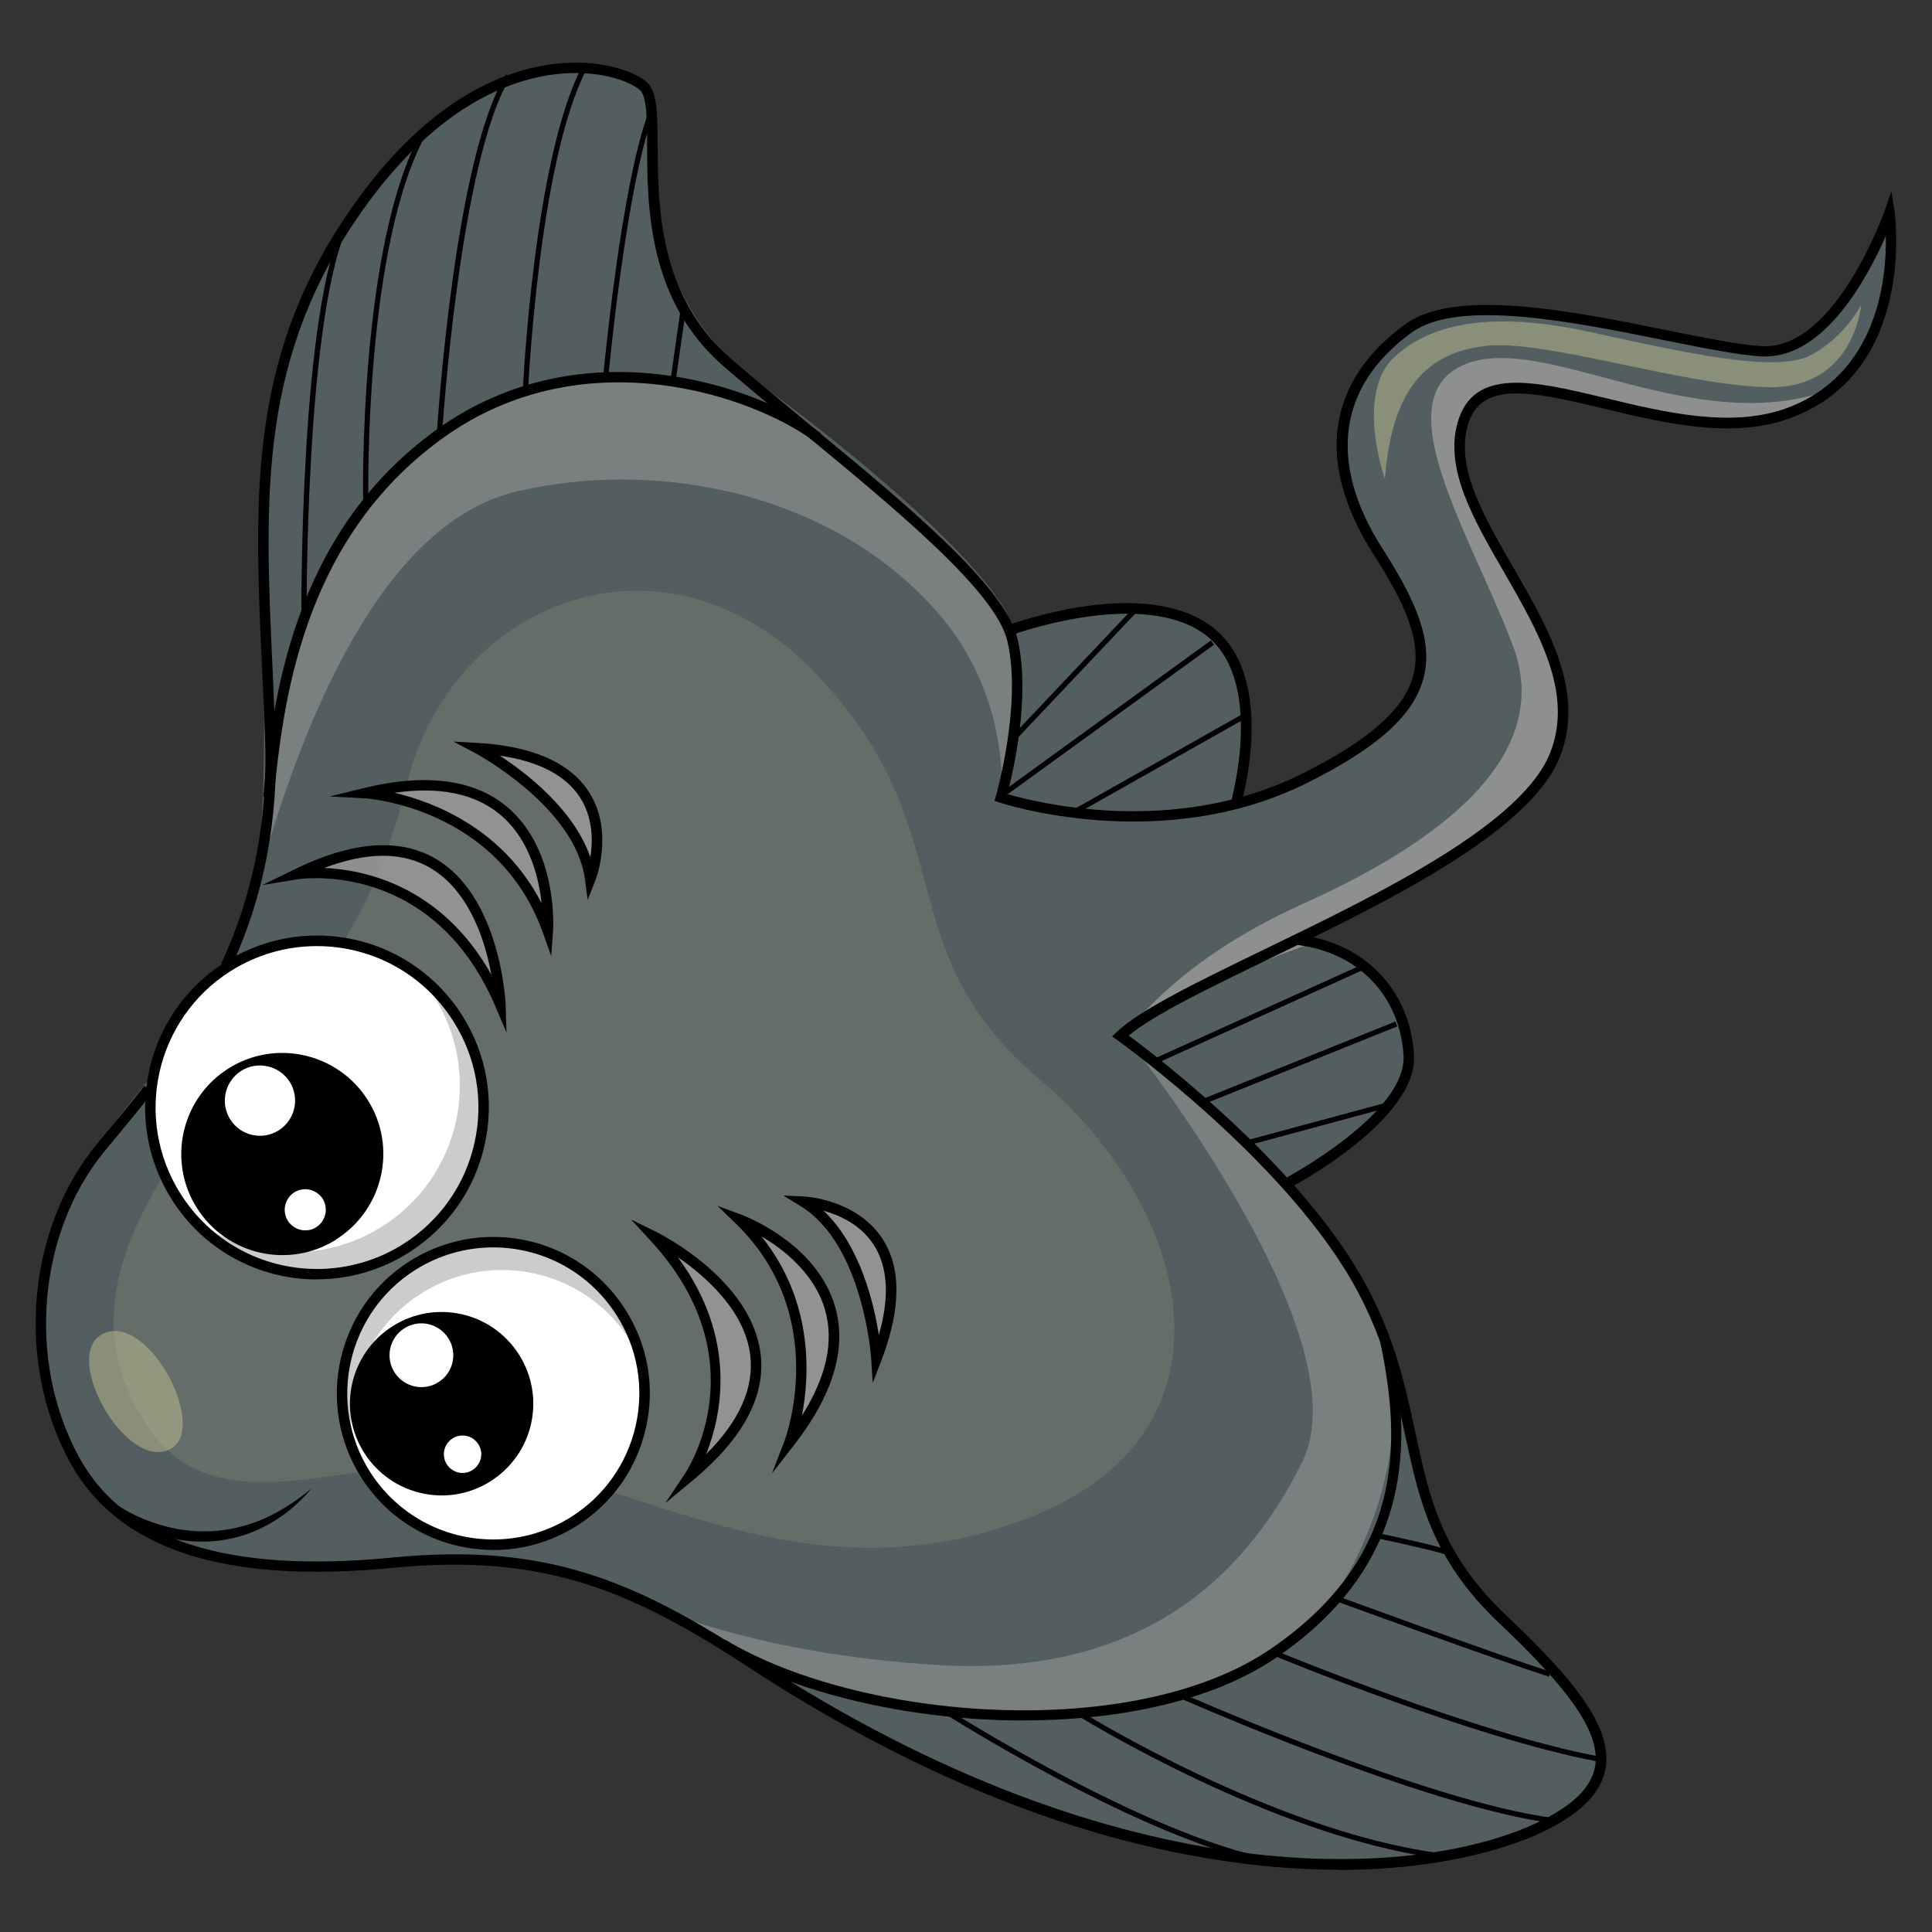 <?xml version="1.0" encoding="UTF-8"?><svg xmlns="http://www.w3.org/2000/svg" viewBox="0 0 170 170"><rect x="0" y="0" width="170" height="170" fill="#333333" stroke="none"/><defs><style>.cls-1{fill:#fff;}.cls-2{opacity:.56;}.cls-2,.cls-3{fill:#999;mix-blend-mode:multiply;}.cls-4{isolation:isolate;}.cls-5{fill:#535e60;}.cls-3{opacity:.84;}.cls-6{opacity:.14;}.cls-6,.cls-7{fill:#cc9;}.cls-8{fill:none;}.cls-9{fill:#ccc;}.cls-7{opacity:.44;}</style></defs><g class="cls-4"><g id="_圖層_2"><g id="_遊玩方式"><g><rect class="cls-8" width="170" height="170"/><g><path class="cls-5" d="M6.01,127.03c-2.91-6.66-3.16-14.89,.23-22.33,3.38-7.45,13.99-15.34,16.02-25.72,2.03-10.38,0-30.91,1.58-41.96,1.58-11.05,9.48-25.04,19.86-29.33,10.38-4.29,13.76-.9,13.76,2.93s-1.13,15.57,9.48,23.24c10.6,7.67,20.98,17.15,22.11,21.21,0,0,11.03-3.61,16.78,.03,5.75,3.64,2.79,15.65,2.79,15.65,0,0,7.62-2.2,12.69-6.43,5.08-4.23,3.89-8.88,1.02-14.13-2.88-5.24-6.51-9.9-2.37-17.34,4.15-7.45,13.03-6.01,21.66-4.4,8.63,1.61,14.55,3.64,17.34,1.18,2.79-2.45,7.11-9.48,7.11-9.48,0,0,1.44,10.41-5.33,14.47-6.77,4.06-15.57,1.44-22.93-.08-7.36-1.52-9.22,1.27-9.31,4.23-.08,2.96,2.54,8.63,6,14.55,3.47,5.92,4.57,13.28-2.03,18.44-6.6,5.16-17.51,10.74-17.51,10.74,0,0,7.53,2.12,8.71,8.29,1.18,6.18-6.34,11.17-10.49,13.28,0,0,4.65,4.99,7.11,9.73,2.45,4.74,3.21,12.18,5.33,18.36,2.11,6.18,5.08,9.05,9.14,12.69,4.06,3.64,6.6,8.38,6,10.91-.59,2.54-7.53,8.8-24.03,8.29-16.5-.51-26.99-5.25-37.48-10.24-10.49-4.99-20.31-12.69-26.9-14.89-6.6-2.2-16.58-1.61-21.4-1.1-4.82,.51-20.08,.31-24.93-10.8Z"/><path class="cls-6" d="M13.14,125.75c-5.89-8.57-3.02-16.92,4.54-27.2,7.56-10.27,14.2-13.6,18.13-29.62,3.93-16.02,22.67-23.57,35.97-9.67,13.3,13.9,6.04,24.18,19.65,35.66,13.6,11.49,18.13,30.83-.3,38.38-18.44,7.56-32.94-1.81-45.34-4.23-12.39-2.42-25.99,6.35-32.64-3.33Z"/><path class="cls-2" d="M56.37,140.87c6.45,3.02,13.7,9.07,30.63,9.87,16.93,.81,25.59-5.24,28.61-8.06,3.02-2.82,10.68-16.32,4.84-27.81-5.84-11.49-21.16-23.37-21.16-23.37,0,0,20.75,25.99,15.32,37.08-5.44,11.08-15.11,18.94-32.04,17.93-16.93-1-26.2-5.64-26.2-5.64Z"/><path class="cls-2" d="M23.12,75.88c2.72-9.07,9.37-29.62,22.37-32.64,13-3.02,28.41,.45,37.33,11.03,6.07,7.21,5.29,15.57,5.29,15.57,0,0,4.21-12.57-2.72-19.34-.45-.61-15.11-16.78-27.81-17.08-12.69-.3-22.37,5.29-26.75,12.54-4.38,7.25-6.8,18.28-6.8,18.28l-.91,11.64Z"/><path class="cls-3" d="M161.43,34.14c-12.07,4.73-25.53-5-32.53-2.08-7.25,3.02,.61,15.11,4.23,24.78,3.63,9.67-6.35,17.23-18.44,22.67-12.09,5.44-16.02,12.09-16.02,12.09,4.53-4.53,17.2-8.76,17.23-8.76-.59-.23-.96-.33-.96-.33,0,0,10.92-5.58,17.51-10.74,6.6-5.16,5.5-12.52,2.03-18.44-3.47-5.92-6.09-11.59-6-14.55,.08-2.96,1.95-5.75,9.31-4.23,7.36,1.52,16.16,4.15,22.93,.08,.25-.15,.48-.31,.71-.48Z"/><g><path class="cls-1" d="M35.73,109.84c-6.84,4.33-15.9,2.3-20.23-4.54-4.33-6.84-2.3-15.9,4.55-20.24,6.84-4.33,15.9-2.3,20.23,4.55,4.33,6.84,2.3,15.9-4.55,20.24Z"/><path class="cls-9" d="M40.28,89.61c-.97-1.53-2.18-2.82-3.54-3.85,.53,.59,1.01,1.23,1.45,1.92,4.33,6.84,2.3,15.9-4.55,20.23-5.31,3.36-11.96,2.89-16.69-.69,4.69,5.26,12.63,6.52,18.78,2.63,6.84-4.33,8.88-13.39,4.55-20.24Z"/><path d="M29.6,109.06c-4.15,2.63-9.64,1.39-12.27-2.76-2.63-4.15-1.39-9.64,2.75-12.27,4.15-2.63,9.64-1.39,12.27,2.75,2.63,4.15,1.39,9.64-2.76,12.27Z"/><path class="cls-1" d="M24.53,99.46c-1.44,.91-3.35,.49-4.27-.96-.91-1.44-.48-3.35,.96-4.27,1.44-.91,3.35-.48,4.27,.96,.91,1.44,.48,3.35-.96,4.27Z"/><path class="cls-1" d="M27.83,107.98c-.84,.54-1.96,.28-2.5-.56-.53-.84-.28-1.96,.56-2.5,.84-.53,1.96-.28,2.5,.56,.53,.84,.28,1.96-.56,2.5Z"/><path d="M27.9,112.58c-5.22,0-10.01-2.63-12.79-7.04-4.46-7.05-2.36-16.41,4.69-20.87,2.42-1.54,5.22-2.35,8.08-2.35,5.22,0,10,2.63,12.79,7.03,2.16,3.41,2.86,7.47,1.97,11.4-.88,3.94-3.25,7.3-6.67,9.47-2.42,1.53-5.22,2.35-8.07,2.35Zm-.03-29.33c-2.68,0-5.31,.76-7.58,2.2-6.62,4.19-8.59,12.98-4.4,19.6,2.62,4.14,7.11,6.61,12.02,6.61,2.68,0,5.31-.76,7.58-2.2,3.2-2.03,5.43-5.19,6.26-8.89,.83-3.7,.17-7.51-1.86-10.71-2.62-4.14-7.11-6.61-12.01-6.61Z"/></g><g><path class="cls-1" d="M36.29,111.36c-6.21,3.93-8.06,12.16-4.13,18.37,3.93,6.21,12.15,8.06,18.37,4.13,6.21-3.93,8.06-12.16,4.13-18.37-3.93-6.21-12.16-8.06-18.37-4.13Z"/><path class="cls-9" d="M54.66,115.48c.88,1.39,1.47,2.88,1.78,4.4-.28-.66-.62-1.31-1.01-1.94-3.93-6.21-12.16-8.06-18.36-4.13-4.82,3.05-7.01,8.69-5.91,13.97-2.5-5.89-.45-12.89,5.14-16.43,6.21-3.93,14.43-2.08,18.37,4.13Z"/><path d="M43.18,130.33c-3.76,2.39-8.75,1.27-11.14-2.5-2.38-3.77-1.26-8.75,2.5-11.13,3.76-2.39,8.75-1.27,11.13,2.5,2.39,3.77,1.27,8.75-2.5,11.13Z"/><path class="cls-1" d="M38.58,121.62c-1.31,.83-3.04,.44-3.87-.87-.83-1.31-.44-3.04,.87-3.87,1.31-.83,3.04-.44,3.87,.87,.83,1.31,.44,3.05-.87,3.87Z"/><path class="cls-1" d="M41.58,129.35c-.76,.49-1.78,.26-2.27-.51-.48-.77-.26-1.78,.51-2.27,.77-.49,1.78-.26,2.27,.51,.49,.76,.26,1.78-.51,2.27Z"/><path d="M43.42,136.38h0c-4.75,0-9.11-2.39-11.65-6.4-4.06-6.42-2.15-14.94,4.27-19,2.21-1.4,4.75-2.14,7.35-2.14,4.76,0,9.11,2.4,11.65,6.41,1.97,3.11,2.61,6.79,1.8,10.38-.81,3.59-2.96,6.65-6.07,8.62-2.21,1.4-4.75,2.14-7.35,2.14Zm-.03-26.62c-2.43,0-4.8,.69-6.86,1.99-5.99,3.79-7.77,11.75-3.99,17.73,2.37,3.74,6.44,5.98,10.87,5.98,2.43,0,4.8-.69,6.86-1.99,2.9-1.84,4.91-4.69,5.67-8.04,.75-3.35,.16-6.79-1.68-9.69-2.37-3.74-6.44-5.98-10.87-5.98Z"/></g><path d="M117.77,164.52c-2.42,0-5.07-.14-7.94-.49-14.18-1.69-28.98-7.53-44-17.35-10.38-6.79-18.05-10-31.18-8.73-14.99,1.46-24.33-1.61-28.54-9.37-4.74-8.75-3.72-20.49,2.42-27.92l.82-.99c1.09-1.31,2.22-2.67,3.36-4.13l.72,.57c-1.15,1.47-2.28,2.84-3.37,4.15l-.82,.99c-5.91,7.15-6.89,18.47-2.32,26.9,4.01,7.41,13.05,10.32,27.64,8.9,13.4-1.31,21.21,1.96,31.77,8.87,32.8,21.46,58.65,19.24,68.76,14.54,3.23-1.5,4.95-3.15,5.27-5.05,.54-3.29-3.03-7.45-8.55-12.69-5.84-5.55-6.97-10.84-8.17-16.45-.84-3.91-1.7-7.95-4.15-12.58-5.97-11.28-21.03-22.07-21.18-22.17l-.46-.33,.41-.38c2.13-2.01,7.18-4.45,13.03-7.29,10.06-4.87,22.57-10.94,25.1-17.25,2.11-5.27-1.03-10.69-4.06-15.94-2.68-4.64-5.22-9.03-4.08-13.12,1.39-4.98,6.79-3.68,13.04-2.18,5.22,1.26,11.14,2.68,16.01,.85,7.91-2.97,8.71-11.3,8.64-15.13-1.53,3.5-5.29,10.61-10.57,10.61-.1,0-.2,0-.3,0-2.06-.1-5.09-.72-8.6-1.42-8.08-1.63-18.13-3.66-22.24-.69-6.5,4.7-7.42,11.45-2.59,19.01,2.84,4.44,4.54,8.09,3.6,11.48-.89,3.24-4.04,6.06-10.22,9.15-12.88,6.44-26.95,1.76-27.09,1.72l-.42-.14,.12-.42c.02-.08,2.32-8.08,1.01-13.64-1.02-4.34-9.68-11.49-18.05-18.39-2.31-1.91-4.7-3.88-6.85-5.73-6.74-5.81-6.78-14.03-6.8-19.47,0-2.35-.02-4.37-.64-4.9-.93-.8-3.67-1.83-7.4-1.39-4.14,.49-10.38,2.87-16.63,11.47-9.57,13.16-9,25.44-8.28,40.99,.08,1.87,.17,3.79,.25,5.76,.28,7.43-1.01,14.11-3.93,20.43l-.84-.39c2.86-6.18,4.12-12.73,3.85-20.01-.07-1.97-.16-3.88-.25-5.75-.73-15.73-1.3-28.16,8.46-41.57,6.45-8.87,12.95-11.33,17.27-11.84,3.77-.44,6.85,.52,8.11,1.61,.94,.81,.95,2.81,.96,5.59,.03,5.27,.06,13.24,6.48,18.77,2.14,1.85,4.53,3.81,6.83,5.72,8.49,7,17.26,14.24,18.35,18.89,1.2,5.1-.42,11.89-.9,13.67,2.39,.7,14.66,3.86,25.97-1.8,5.84-2.92,8.93-5.64,9.74-8.57,.84-3.07-.78-6.51-3.49-10.74-5.14-8.03-4.13-15.22,2.83-20.25,4.43-3.2,14.7-1.13,22.96,.54,3.48,.7,6.47,1.31,8.47,1.41,.08,0,.17,0,.25,0,6.22,0,10.42-11.76,10.46-11.88l.61-1.75,.28,1.83c.02,.14,1.96,13.95-9.09,18.1-5.13,1.93-11.2,.47-16.55-.82-6.68-1.61-10.83-2.4-11.93,1.53-1.04,3.71,1.4,7.93,3.99,12.41,3.14,5.44,6.39,11.06,4.12,16.74-2.66,6.65-15.35,12.8-25.55,17.74-5.41,2.63-10.14,4.91-12.38,6.76,2.62,1.94,15.52,11.82,20.99,22.15,2.51,4.74,3.39,8.85,4.24,12.82,1.22,5.7,2.28,10.62,7.91,15.97,5.9,5.6,9.43,9.81,8.82,13.51-.36,2.22-2.26,4.1-5.78,5.74-1.87,.87-7.87,3.23-17.7,3.23Z"/><path d="M109.16,70.96l-.88-.26c.03-.11,3.22-11.23-2.52-15.06-5.83-3.88-17.07,.34-17.18,.39l-.33-.86c.48-.18,11.8-4.44,18.02-.29,6.3,4.2,3.03,15.6,2.89,16.08Z"/><path d="M113.68,104.4l-.43-.81c.11-.06,10.56-5.68,10.25-10.73-.33-5.27-4.02-9.09-9.41-9.72l.11-.91c5.85,.69,9.86,4.84,10.22,10.58,.35,5.64-10.28,11.36-10.73,11.6Z"/><path class="cls-3" d="M26.1,76.92s12.18-2.03,17.93,11.51c0,0-.68-19.97-17.93-11.51Z"/><path class="cls-3" d="M32.15,69.78s11.94,.65,16.05,12.13c0,0,1.19-16.32-16.05-12.13Z"/><path class="cls-3" d="M41.99,65.83s9.09,4.78,9.95,11.54c0,0,4.25-10.72-9.95-11.54Z"/><path class="cls-3" d="M60.67,129.89s6.86-10.27-3.12-21.08c0,0,17.92,8.82,3.12,21.08Z"/><path class="cls-3" d="M69.47,126.91s4.31-11.15-4.46-19.62c0,0,15.37,5.62,4.46,19.62Z"/><path class="cls-3" d="M77.11,119.56s-.62-10.25-6.43-13.81c0,0,11.52,.53,6.43,13.81Z"/><path d="M44.58,90.88l-.97-2.28c-4.35-10.23-12.49-11.33-15.8-11.33-1.01,0-1.63,.1-1.64,.1l-3.08,.51,2.8-1.37c2.89-1.42,5.52-2.14,7.82-2.14,10.18,0,10.78,13.9,10.78,14.04l.08,2.47Zm-16.06-14.51c3.49,.15,10.3,1.53,14.72,9.4-.71-3.85-2.89-10.47-9.53-10.47-1.56,0-3.3,.36-5.2,1.08Z"/><path d="M48.5,84.12l-.73-2.05c-3.96-11.06-15.53-11.82-15.65-11.82l-3.11-.17,3.03-.74c6.01-1.46,10.56-.62,13.41,2.45,3.62,3.89,3.23,9.9,3.21,10.16l-.16,2.17Zm-13.77-14.36c3.46,.82,9.57,3.16,12.93,9.73-.22-2.03-.9-4.95-2.88-7.08-2.22-2.39-5.59-3.29-10.04-2.66Z"/><path d="M51.71,79.2l-.23-1.77c-.83-6.44-9.62-11.14-9.71-11.19l-1.88-.99,2.12,.12c4.86,.28,8.16,1.74,9.82,4.33,2.22,3.48,.61,7.66,.53,7.84l-.66,1.66Zm-7.73-12.71c2.4,1.57,6.53,4.77,7.97,8.95,.22-1.42,.24-3.47-.9-5.25-1.26-1.96-3.63-3.2-7.07-3.7Z"/><path d="M58.56,132.24l1.73-2.6c.27-.41,6.53-10.11-3.08-20.51l-1.68-1.82,2.22,1.09c.34,.17,8.41,4.21,9.18,10.77,.44,3.71-1.57,7.44-5.96,11.08l-2.4,1.99Zm1.08-21.62c5.32,7.21,3.83,13.97,2.5,17.33,2.91-2.9,4.21-5.81,3.88-8.67-.46-3.95-3.97-7-6.38-8.66Z"/><path d="M67.93,129.64l1.12-2.9c.04-.11,4.09-10.98-4.35-19.12l-1.56-1.51,2.04,.75c.27,.1,6.7,2.51,8.31,8.15,1.04,3.64-.18,7.74-3.65,12.18l-1.91,2.45Zm-.93-20.85c4.62,5.76,4.24,12.3,3.56,15.78,2.15-3.4,2.84-6.52,2.04-9.3-.92-3.21-3.64-5.33-5.6-6.48Z"/><path d="M76.79,121.7l-.13-2.12c0-.1-.68-10.05-6.21-13.45l-1.52-.93,1.78,.08c.19,0,4.66,.26,6.93,3.71,1.68,2.57,1.65,6.18-.09,10.73l-.76,1.98Zm-4.34-15.18c3.22,3.03,4.44,8.11,4.88,10.95,.96-3.35,.8-6.02-.47-7.97-1.16-1.77-3.03-2.59-4.41-2.97Z"/><path d="M24.07,70.2l-.91-.09c.82-8.04,2.35-23.02,15.25-32.3,12.87-9.27,28.34-3.79,33.82,.31l-.55,.74c-5.3-3.97-20.27-9.28-32.73-.3-12.56,9.05-14.07,23.75-14.87,31.65Z"/><path d="M90.1,151.39c-9.95,0-20.18-2.37-26.74-6.31l.47-.79c11.86,7.12,35.93,9.05,48.01,.78,11.75-8.05,11.46-18.13,9.62-26.94l.9-.19c1.79,8.57,2.26,19.48-10,27.88-5.66,3.87-13.86,5.56-22.27,5.56Z"/><path d="M6.53,128.36c.4,.95,1.04,1.76,1.76,2.47,.72,.71,1.53,1.31,2.39,1.84,1.72,1.03,3.64,1.72,5.61,1.97,1.97,.26,3.99,.05,5.89-.6,1.9-.65,3.64-1.75,5.23-3.07-1.32,1.59-3.01,2.92-4.97,3.74-.97,.42-2.01,.69-3.07,.84-1.06,.14-2.13,.13-3.19,0-2.11-.28-4.15-1.07-5.88-2.28-.87-.6-1.66-1.32-2.33-2.13-.65-.82-1.22-1.75-1.42-2.77Z"/><path class="cls-7" d="M14.86,127.57c-3.97,1.76-9.67-8.67-5.64-10.28,4.03-1.61,9.27,8.67,5.64,10.28Z"/><polygon points="88.69 69.87 88.42 69.5 106.55 56.35 106.82 56.73 88.69 69.87"/><rect x="87.12" y="59.03" width="14.97" height=".46" transform="translate(-13.46 87.25) rotate(-46.59)"/><rect x="93.33" y="67.04" width="17.19" height=".46" transform="translate(-19.9 58.83) rotate(-29.46)"/><polygon points="101.65 93.62 101.46 93.2 119.94 84.84 120.13 85.26 101.65 93.62"/><rect x="104.74" y="93.38" width="18.8" height=".46" transform="translate(-26.67 49.3) rotate(-21.89)"/><rect x="109.54" y="98.67" width="12.73" height=".46" transform="translate(-21.79 33.66) rotate(-15.12)"/><path d="M26.52,54.63c0-1.11-.16-27.35,3.85-35.36l.41,.21c-3.96,7.92-3.81,34.88-3.8,35.16h-.46Z"/><path d="M31.95,44c0-.22-.39-22.54,5.17-32.46l.4,.22c-5.5,9.81-5.11,32-5.11,32.22h-.46Z"/><path d="M38.9,38.19l-.46-.03c.06-.99,1.58-24.39,6.09-31.61l.39,.24c-4.45,7.12-6.01,31.15-6.02,31.4Z"/><path d="M46.47,34.33l-.46-.02c0-.2,.96-20.25,5.16-28.36l.41,.21c-4.16,8.02-5.1,27.96-5.11,28.16Z"/><path d="M53.57,32.83l-.46-.04c.02-.16,1.54-16.43,3.94-22.88l.43,.16c-2.38,6.39-3.9,22.6-3.92,22.76Z"/><rect x="56.48" y="30.01" width="6.41" height=".46" transform="translate(21.33 85.07) rotate(-81.89)"/><path d="M111.94,164.06c-11.4-2.1-29.22-13.52-29.4-13.63l.25-.39c.18,.12,17.93,11.48,29.24,13.57l-.08,.45Z"/><path d="M126.25,163.46c-14.39-2-30.95-12.22-31.12-12.32l.24-.39c.16,.1,16.65,10.27,30.94,12.26l-.06,.46Z"/><path d="M136.74,160.44c-11.19-1.4-32.89-11-33.11-11.1l.18-.42c.22,.1,21.86,9.67,32.98,11.06l-.06,.45Z"/><path d="M140.55,154.99c-10.78-2-28.35-9.26-28.53-9.33l.18-.43c.17,.07,17.7,7.32,28.44,9.31l-.08,.45Z"/><path d="M136.29,147.53c-4.98-1.6-18.61-6.6-18.75-6.65l.16-.43c.14,.05,13.75,5.05,18.73,6.65l-.14,.44Z"/><path d="M127.27,136.83c-.28-.18-3.36-.9-6.12-1.48l.09-.45c.96,.2,5.81,1.23,6.28,1.54l-.25,.39Z"/><path class="cls-7" d="M121.85,42.13s-2.62-7.45,.81-10.68c3.43-3.22,9.07-4.03,17.33-2.22,8.26,1.81,16.32,3.63,19.35,2.02,3.02-1.61,4.43-4.43,4.43-4.43,0,0-.6,7.46-8.26,7.25-7.66-.2-19.55-4.23-24.79-3.63-5.24,.6-8.26,3.83-8.86,11.69Z"/></g></g></g></g></g></svg>